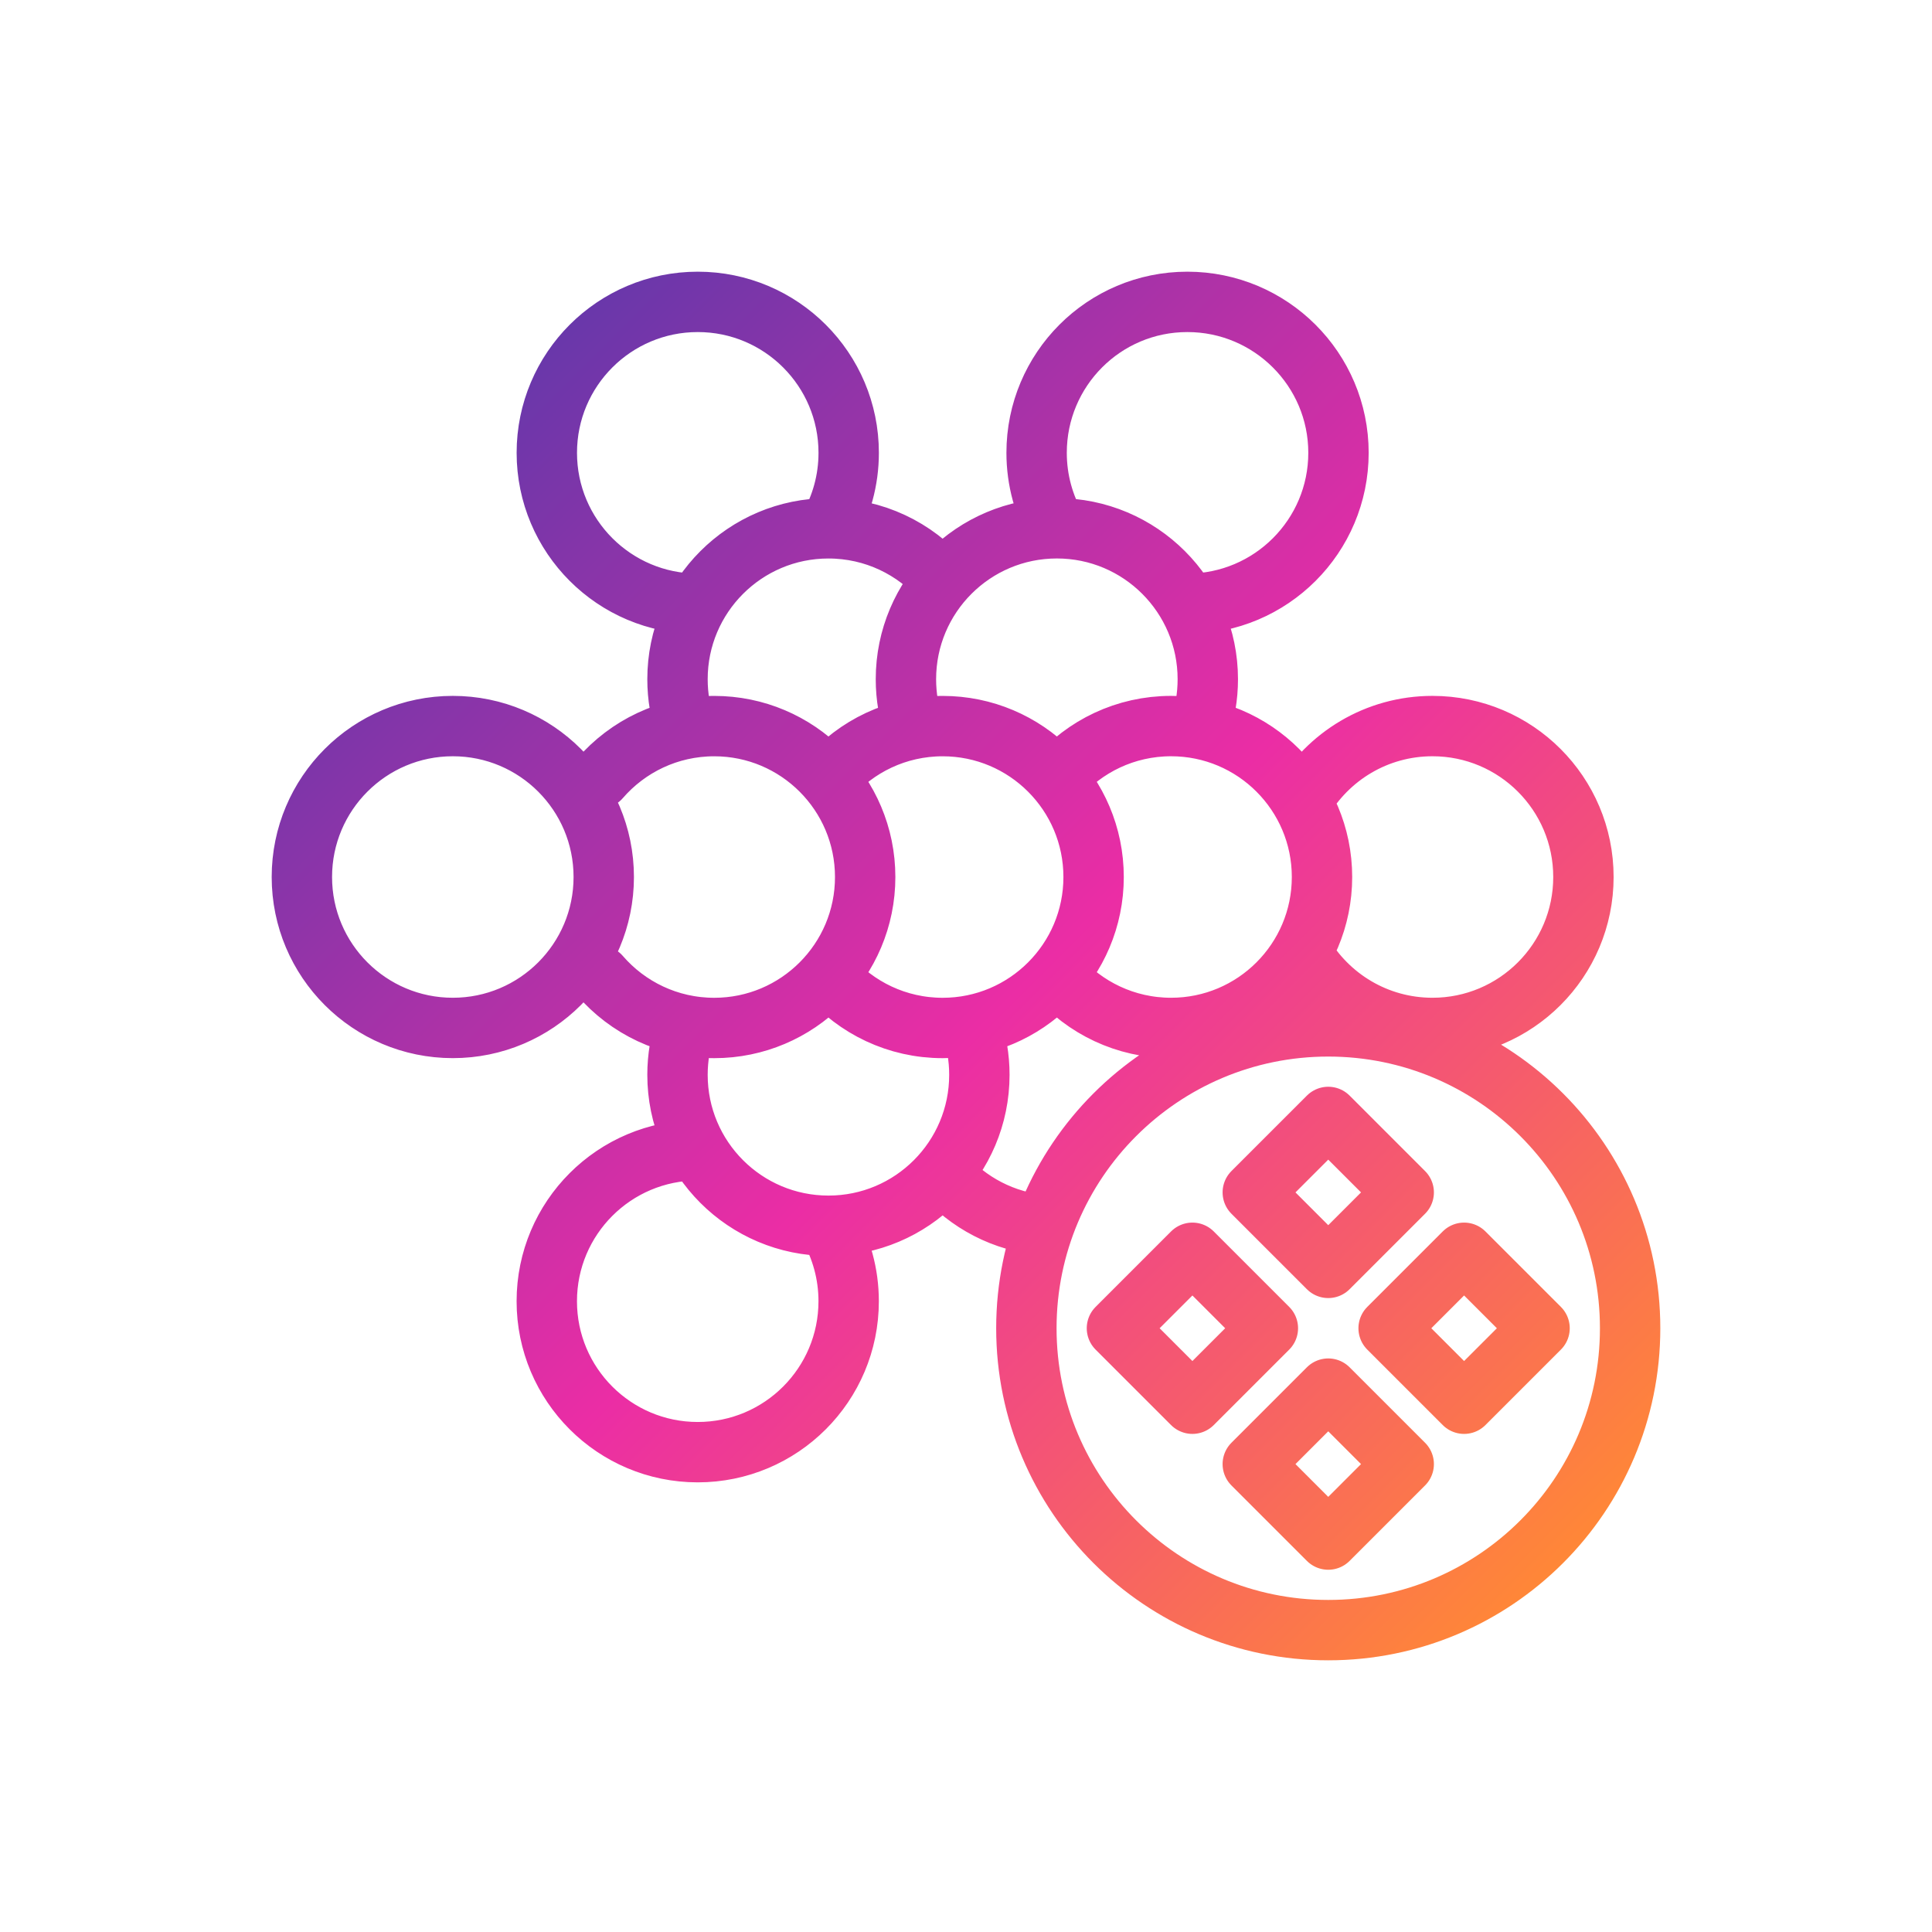 <?xml version="1.0" encoding="UTF-8"?><svg id="Layer_2" xmlns="http://www.w3.org/2000/svg" xmlns:xlink="http://www.w3.org/1999/xlink" viewBox="0 0 64 64"><defs><style>.cls-1,.cls-2{fill:none;}.cls-2{stroke:url(#linear-gradient);stroke-linecap:round;stroke-linejoin:round;stroke-width:2px;}</style><linearGradient id="linear-gradient" x1="15.9" y1="13.728" x2="52.864" y2="50.692" gradientUnits="userSpaceOnUse"><stop offset="0" stop-color="#6937aa"/><stop offset=".5" stop-color="#eb2da5"/><stop offset="1" stop-color="#ff8737"/></linearGradient></defs><g id="_01"><g id="icn_protein_variant"><path class="cls-2" d="M35.009,17.5c-.426-.736-.67-1.589-.67-2.5,0-2.761,2.232-5,4.994-5s5.006,2.239,5.006,5-2.239,5-5,5M27.444,17.501c.426-.736.67-1.589.67-2.501,0-2.761-2.239-5-5-5s-5,2.239-5,5,2.239,5,5,5M39.734,24.141c.179-.514.276-1.066.276-1.641,0-2.761-2.239-5-5-5s-5,2.238-5,5c0,.575.097,1.127.276,1.641M31.227,19.232c-.917-1.06-2.272-1.731-3.784-1.731-2.761,0-5,2.238-5,4.999,0,.575.097,1.127.276,1.642M43.122,31.552c.864,1.495,2.48,2.5,4.331,2.5,2.761,0,5-2.239,5-5s-2.239-5-5-5c-1.851,0-3.466,1.005-4.331,2.5M23.113,38.105c-2.761,0-5,2.239-5,5s2.239,5,5,5,5-2.239,5-5c0-.911-.244-1.764-.669-2.5M31.226,38.874c.833.963,2.026,1.604,3.371,1.714M22.719,33.963c-.179.514-.276,1.067-.276,1.642,0,2.761,2.239,5,5.001,5s4.999-2.239,4.999-5c0-.575-.097-1.128-.276-1.642M35.009,32.321c.917,1.06,2.272,1.731,3.784,1.731,2.761,0,5-2.239,5-5s-2.239-5-5-5c-1.512,0-2.866.671-3.783,1.731M27.442,32.32c.917,1.061,2.272,1.733,3.785,1.733,2.761,0,5-2.239,5-5s-2.239-5-5-5c-1.512,0-2.867.671-3.784,1.731M15,24.052c-2.761,0-5,2.239-5,5s2.239,5,5,5,5-2.239,5-5-2.239-5-5-5ZM19.875,32.32c.917,1.061,2.272,1.733,3.785,1.733,2.761,0,5-2.239,5-5s-2.239-5-5-5c-1.512,0-2.867.671-3.784,1.731M44,54c5.523,0,10-4.477,10-10s-4.477-10-10-10-10,4.477-10,10,4.477,10,10,10ZM39.5,41.5l-2.5,2.5,2.5,2.5,2.5-2.5-2.5-2.5ZM46.5,39.5l-2.5-2.5-2.5,2.5,2.5,2.5,2.5-2.5ZM41.5,48.5l2.5,2.5,2.5-2.5-2.5-2.5-2.5,2.5ZM48.5,41.5l-2.5,2.5,2.5,2.5,2.5-2.5-2.5-2.5Z"/><rect class="cls-1" width="64" height="64"/></g></g></svg>